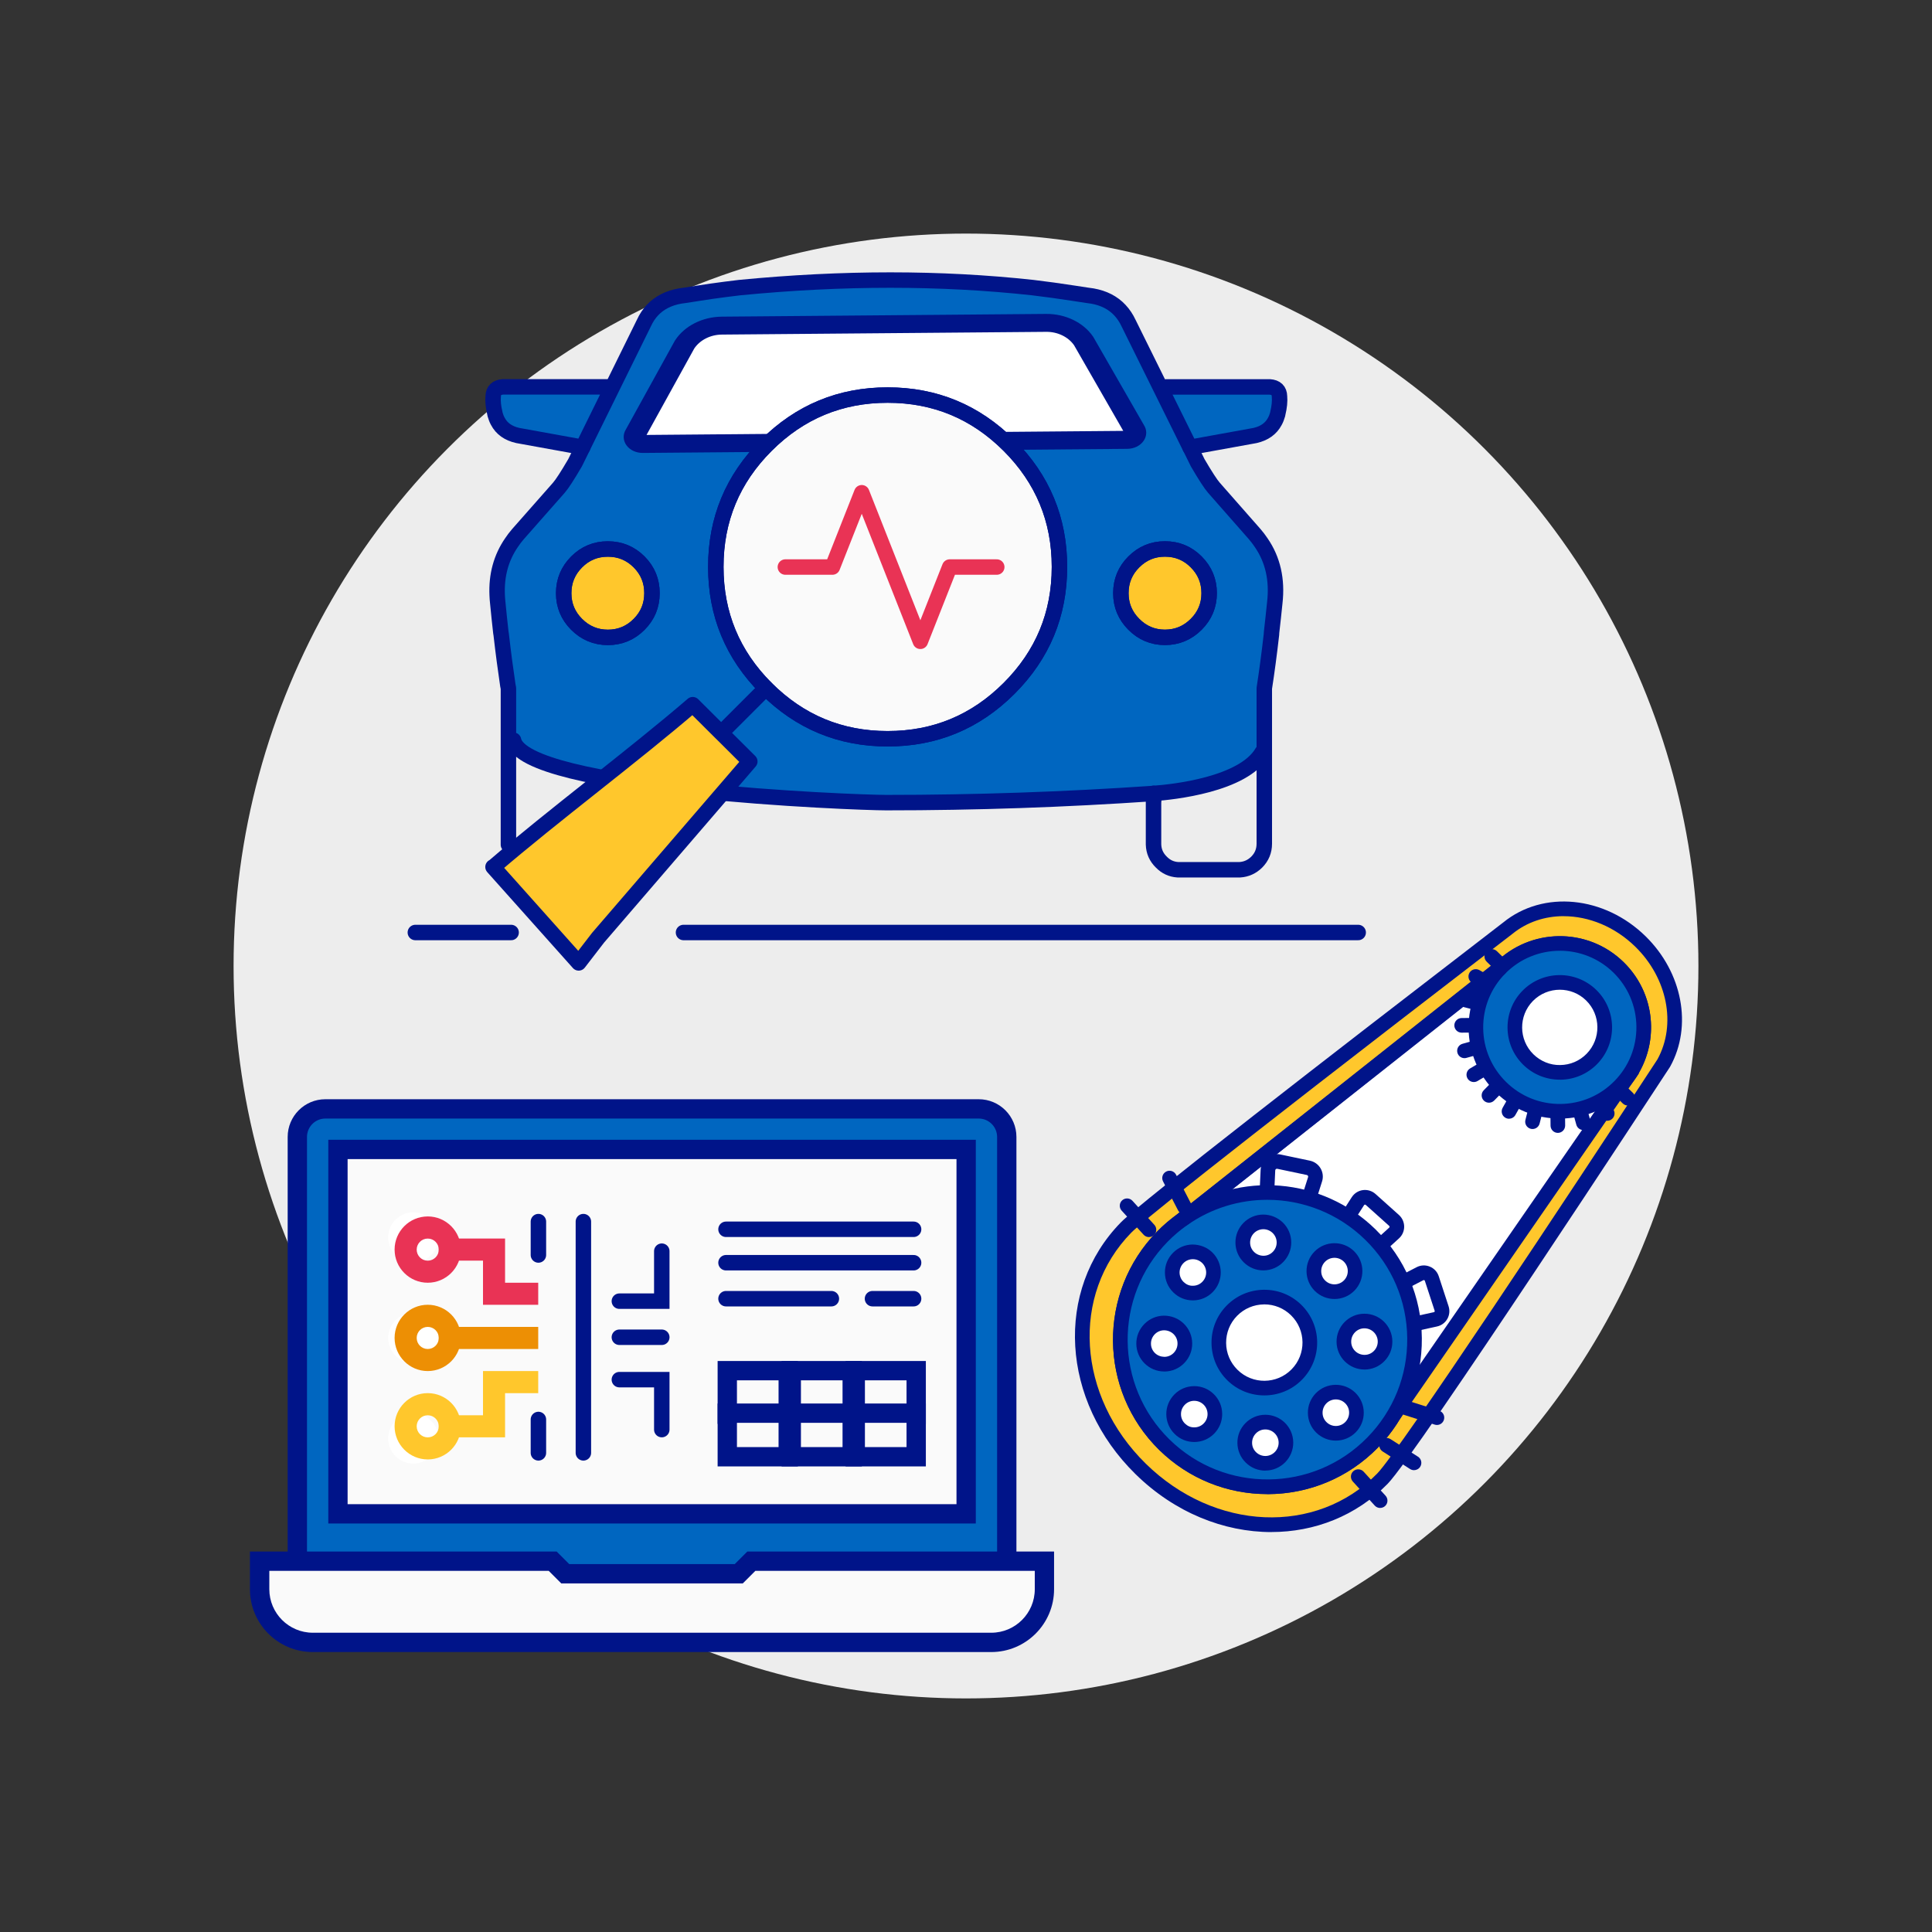 <?xml version="1.0" encoding="UTF-8"?> <svg xmlns="http://www.w3.org/2000/svg" viewBox="0 0 500 500"><rect x="0" y="0" width="500" height="500" fill="#333333" stroke="none"/><defs><style>.cls-1,.cls-2,.cls-3,.cls-4,.cls-5,.cls-6,.cls-7{stroke-linecap:round;}.cls-1,.cls-2,.cls-3,.cls-4,.cls-5,.cls-7{stroke:#001489;}.cls-1,.cls-2,.cls-3,.cls-5,.cls-6,.cls-7{stroke-width:4px;}.cls-1,.cls-2,.cls-3,.cls-6,.cls-7{stroke-linejoin:round;}.cls-1,.cls-2,.cls-8,.cls-6,.cls-7{fill-rule:evenodd;}.cls-1,.cls-9{fill:#ffc72c;}.cls-2,.cls-10,.cls-4{fill:#fafafa;}.cls-11,.cls-8{fill:#0066c0;}.cls-12{fill:#001489;}.cls-13{fill:#ed8f04;}.cls-14{fill:#e93355;}.cls-15{fill:#ededed;}.cls-16{fill:#fff;}.cls-3,.cls-5,.cls-6,.cls-7{fill:none;}.cls-4{stroke-width:5px;}.cls-4,.cls-5{stroke-miterlimit:10;}.cls-6{stroke:#e93355;}</style></defs><g id="Background_Circles"><circle class="cls-15" cx="250" cy="250" r="189.55"></circle></g><g id="Layer_1"><path class="cls-8" d="m330.96,102.55c-.04-1.5-.88-2.31-2.52-2.43h-28.37l-8.17-16.52c-.6-1.29-1.35-2.41-2.24-3.35-1.79-1.92-4.17-3.14-7.14-3.66-.43-.06-.86-.12-1.29-.18-1.2-.19-2.4-.38-3.6-.55-3.46-.54-6.98-1.02-10.55-1.45-23.83-2.6-49.1-2.6-75.82,0-2.48.29-4.93.61-7.35.95-1.07.16-2.14.33-3.2.49-1.18.18-2.36.36-3.54.55-.43.06-.86.12-1.29.18-2.99.52-5.39,1.74-7.2,3.66-.88.95-1.62,2.07-2.21,3.35l-8.14,16.52h-28.34c-1.64.12-2.48.93-2.52,2.43-.12,1.28.03,2.74.43,4.4.02.1.04.2.06.31.18.65.41,1.24.71,1.78.99,1.89,2.7,3.11,5.14,3.66l16.82,3.05-1.97,4c-2,3.41-3.4,5.57-4.21,6.49l-10.58,12c-.61.71-1.16,1.43-1.66,2.18-2.71,3.93-3.95,8.47-3.72,13.63.03.65.08,1.3.15,1.97.26,2.63.52,5.19.8,7.66.03.18.06.37.09.55.54,4.67,1.11,9.04,1.72,13.13.05.25.11.51.15.77v7.93c0,5.38-.35-.55-.35,4.83,2.66,12.86,89.91,16.82,98.13,16.82,23.09,0,46.15-.79,69.18-2.37h.03c4.89-.34,23.49-1.82,28.37-10.24,0-2.64.26-14.33.26-16.98.66-4.3,1.28-8.94,1.85-13.9,0-.18.02-.37.03-.55.29-2.47.56-5.03.83-7.66.69-5.98-.49-11.18-3.54-15.6-.5-.75-1.05-1.48-1.66-2.18l-10.55-12c-.81-.92-2.22-3.08-4.21-6.49l-1.97-4,16.82-3.05c2.43-.55,4.14-1.77,5.14-3.66.3-.54.53-1.14.71-1.78.02-.1.04-.21.06-.31.4-1.65.55-3.12.43-4.4Z"></path><path class="cls-9" d="m424.57,243.67c-10.04-9.84-24.89-11.15-34.33-3.47-.61.5-92.11,70.64-98.78,77.45-16.24,16.56-14.99,44.11,3.75,62.5,18.75,18.39,46.32,19.09,62.56,2.53,7.36-7.5,72.82-107.57,72.82-107.57,5.25-9.51,3.08-22.52-6.02-31.44Z"></path><path class="cls-12" d="m329.03,396.5c-12.28,0-25-5.03-35.15-14.99-19.35-18.98-21.01-47.6-3.78-65.18,4.97-5.07,54.7-43.58,95.55-74.99,2.06-1.59,3.27-2.52,3.4-2.62,10.33-8.41,26.17-6.87,36.84,3.6,9.53,9.35,12.15,23.21,6.35,33.71-.02.04-.05.08-.07.12-2.68,4.09-65.65,100.31-73.05,107.86-8.19,8.35-18.96,12.48-30.09,12.48Zm75.65-159.4c-4.82,0-9.48,1.5-13.25,4.57-.07.06-1.31,1.01-3.47,2.67-77.72,59.77-92.98,72.42-95.16,74.64-15.74,16.05-14.11,42.33,3.73,59.82,17.83,17.49,44.14,18.61,59.88,2.56,5.71-5.82,49.93-72.64,72.55-107.22,4.93-9.01,2.58-20.97-5.72-29.11h0c-5.32-5.22-12.09-7.92-18.56-7.92Zm25.91,38.01h.01-.01Z"></path><path class="cls-16" d="m418.89,250.37c-8.3-8.14-21.45-8.23-29.9-.44l-.06-.05-83.64,66.25h0c-1.57,1.17-3.07,2.47-4.48,3.91-14.73,15.02-14.49,39.13.53,53.85,15.02,14.73,39.13,14.49,53.85-.53,2.08-2.12,3.84-4.42,5.33-6.85l61.91-89.54-.06-.05c4.98-8.4,3.82-19.42-3.47-26.56Z"></path><path class="cls-12" d="m328,386.66c-10.11,0-20.22-3.8-27.99-11.41-15.74-15.43-15.98-40.79-.55-56.53,1.41-1.44,2.96-2.79,4.61-4.02.02-.01.03-.03.05-.04l83.64-66.25c.11-.08.22-.16.34-.21,9.26-8.18,23.27-7.85,32.12.83h0c7.65,7.5,9.27,19.12,4.03,28.42-.05.22-.14.43-.27.62l-61.91,89.54c-1.54,2.52-3.42,4.94-5.53,7.1-7.82,7.97-18.18,11.97-28.54,11.97Zm-21.43-69.12s-.09.08-.14.11c-1.53,1.14-2.96,2.38-4.26,3.71-6.77,6.9-10.44,16.03-10.35,25.69.09,9.67,3.95,18.72,10.85,25.48,6.9,6.77,16.04,10.42,25.69,10.35,9.67-.09,18.72-3.95,25.48-10.85,1.91-1.95,3.62-4.14,5.06-6.51l61.66-89.19c.04-.13.09-.26.17-.38,4.66-7.87,3.36-17.84-3.17-24.24h0c-7.54-7.39-19.52-7.56-27.29-.4-.17.15-.36.27-.55.36l-83.15,65.87Z"></path><path class="cls-12" d="m389.12,252.4c-.48,0-.96-.18-1.33-.54l-3.04-2.98c-.75-.73-.76-1.93-.03-2.68.73-.75,1.93-.76,2.68-.03l3.04,2.98c.75.73.76,1.93.03,2.68-.37.38-.86.57-1.35.57Z"></path><path class="cls-12" d="m385.64,256.7c-.31,0-.63-.08-.93-.25l-3.71-2.09c-.91-.51-1.23-1.67-.72-2.58.51-.91,1.67-1.23,2.58-.72l3.71,2.09c.91.51,1.23,1.67.72,2.58-.35.62-.99.96-1.65.96Z"></path><path class="cls-12" d="m383.39,261.75c-.16,0-.31-.02-.47-.06l-4.12-1.06c-1.01-.26-1.62-1.29-1.36-2.31s1.29-1.62,2.31-1.36l4.12,1.06c1.01.26,1.62,1.29,1.36,2.31-.22.85-.99,1.42-1.83,1.42Z"></path><path class="cls-12" d="m382.52,265.31l-4.26.04,4.26-.04Z"></path><path class="cls-12" d="m378.27,267.25c-1.04,0-1.88-.84-1.89-1.87,0-1.05.83-1.9,1.87-1.91l4.26-.04h.02c1.04,0,1.88.84,1.89,1.87,0,1.05-.83,1.9-1.87,1.91l-4.26.04h-.02Z"></path><path class="cls-12" d="m383.1,270.81l-4.1,1.14,4.1-1.14Z"></path><path class="cls-12" d="m379,273.85c-.83,0-1.59-.55-1.82-1.39-.28-1.01.31-2.05,1.32-2.33l4.1-1.14c1.01-.28,2.05.31,2.33,1.32.28,1.01-.31,2.05-1.32,2.33l-4.1,1.14c-.17.05-.34.07-.51.07Z"></path><path class="cls-12" d="m385.08,275.97l-3.66,2.16,3.66-2.16Z"></path><path class="cls-12" d="m381.42,280.03c-.65,0-1.28-.33-1.63-.93-.53-.9-.23-2.06.67-2.59l3.66-2.16c.9-.53,2.06-.23,2.59.67.53.9.23,2.06-.67,2.59l-3.66,2.16c-.3.18-.63.26-.96.26Z"></path><path class="cls-12" d="m388.33,280.45l-2.98,3.04,2.98-3.04Z"></path><path class="cls-12" d="m385.35,285.38c-.48,0-.96-.18-1.33-.54-.75-.73-.76-1.93-.03-2.68l2.98-3.04c.73-.75,1.93-.76,2.68-.03.75.73.76,1.93.03,2.68l-2.98,3.04c-.37.38-.86.57-1.35.57Z"></path><path class="cls-12" d="m392.62,283.93l-2.09,3.71,2.09-3.71Z"></path><path class="cls-12" d="m390.53,289.53c-.31,0-.63-.08-.93-.25-.91-.51-1.23-1.67-.72-2.58l2.09-3.71c.51-.91,1.67-1.23,2.58-.72.91.51,1.23,1.67.72,2.58l-2.09,3.71c-.35.62-.99.96-1.65.96Z"></path><path class="cls-12" d="m397.67,286.18l-1.06,4.12,1.06-4.12Z"></path><path class="cls-12" d="m396.61,292.19c-.16,0-.31-.02-.47-.06-1.01-.26-1.62-1.29-1.36-2.31l1.06-4.12c.26-1.01,1.29-1.62,2.31-1.36,1.01.26,1.62,1.29,1.36,2.31l-1.06,4.12c-.22.85-.99,1.42-1.83,1.42Z"></path><path class="cls-12" d="m403.13,287.04l.04,4.26-.04-4.26Z"></path><path class="cls-12" d="m403.17,293.19c-1.04,0-1.88-.84-1.89-1.87l-.04-4.26c0-1.05.83-1.9,1.87-1.91h.02c1.04,0,1.88.84,1.89,1.87l.04,4.26c0,1.05-.83,1.9-1.87,1.91h-.02Z"></path><path class="cls-12" d="m408.63,286.47l1.14,4.1-1.14-4.1Z"></path><path class="cls-12" d="m409.77,292.46c-.83,0-1.59-.55-1.82-1.39l-1.14-4.1c-.28-1.01.31-2.05,1.32-2.33,1.01-.28,2.05.31,2.33,1.32l1.14,4.1c.28,1.01-.31,2.05-1.32,2.33-.17.05-.34.07-.51.07Z"></path><path class="cls-12" d="m415.95,290.05c-.65,0-1.28-.33-1.63-.93l-2.16-3.66c-.53-.9-.23-2.06.67-2.59.9-.53,2.06-.23,2.59.67l2.16,3.66c.53.9.23,2.06-.67,2.59-.3.18-.63.26-.96.26Z"></path><path class="cls-12" d="m421.3,286.11c-.48,0-.96-.18-1.33-.54l-3.04-2.98c-.75-.73-.76-1.93-.03-2.68.73-.75,1.93-.76,2.68-.03l3.04,2.98c.75.73.76,1.93.03,2.68-.37.38-.86.57-1.35.57Z"></path><path class="cls-12" d="m357.18,390.26c-.51,0-1.03-.21-1.4-.62l-5.67-6.22c-.7-.77-.65-1.97.12-2.67.77-.7,1.97-.65,2.68.12l5.67,6.22c.7.77.65,1.97-.12,2.67-.36.33-.82.49-1.28.49Z"></path><path class="cls-12" d="m365.94,380.48c-.35,0-.7-.1-1.02-.3l-7.09-4.54c-.88-.56-1.14-1.74-.57-2.62.56-.88,1.73-1.14,2.62-.57l7.09,4.54c.88.56,1.14,1.74.57,2.62-.36.56-.97.87-1.6.87Z"></path><path class="cls-12" d="m371.87,368.78c-.19,0-.38-.03-.57-.09l-8.02-2.55c-1-.32-1.55-1.38-1.23-2.38.32-1,1.38-1.54,2.38-1.23l8.02,2.55c1,.32,1.55,1.38,1.23,2.38-.26.81-1,1.32-1.8,1.32Z"></path><path class="cls-16" d="m362.3,332.32l5.2-2.69c1.19-.62,2.65-.02,3.06,1.25l2.54,7.76c.4,1.22-.34,2.52-1.6,2.8l-5.87,1.29-3.34-10.41Z"></path><path class="cls-12" d="m365.63,344.63c-.87,0-1.65-.6-1.85-1.49-.22-1.02.42-2.03,1.44-2.26l5.87-1.29c.1-.02.15-.09.18-.13s.05-.13.02-.23l-2.54-7.76c-.03-.08-.08-.14-.16-.17-.08-.03-.16-.03-.23.01l-5.2,2.69c-.93.48-2.07.12-2.55-.81-.48-.93-.12-2.07.81-2.55l5.2-2.69c1.06-.55,2.3-.61,3.41-.15,1.11.45,1.95,1.36,2.32,2.5l2.54,7.76c.36,1.09.24,2.29-.33,3.28-.57,1-1.54,1.71-2.66,1.95l-5.87,1.29c-.14.03-.27.04-.41.04Z"></path><path class="cls-16" d="m356.38,323.13l4.43-4.04c.96-.87.95-2.38-.01-3.24l-6.06-5.43c-1-.9-2.57-.68-3.3.45l-3.15,4.92,8.1,7.34Z"></path><path class="cls-12" d="m356.38,325.03c-.51,0-1.03-.21-1.4-.62-.7-.77-.65-1.97.12-2.67l4.43-4.04c.08-.07.09-.16.09-.22,0-.06-.02-.14-.1-.22l-6.06-5.43c-.08-.07-.18-.08-.23-.07-.06,0-.15.04-.21.13l-3.15,4.92c-.56.88-1.74,1.14-2.62.57s-1.14-1.74-.57-2.62l3.15-4.92c.65-1.01,1.7-1.68,2.88-1.84,1.19-.16,2.38.21,3.27,1l6.06,5.43c.86.77,1.35,1.87,1.36,3.02,0,1.15-.48,2.26-1.33,3.03l-4.43,4.04c-.36.33-.82.49-1.28.49Z"></path><path class="cls-16" d="m338.56,310.79l1.77-5.57c.42-1.31-.39-2.69-1.74-2.98l-7.66-1.61c-1.4-.29-2.73.74-2.8,2.17l-.26,5.68,10.68,2.31Z"></path><path class="cls-12" d="m338.56,312.68c-.19,0-.38-.03-.57-.09-1-.32-1.55-1.38-1.23-2.38l1.77-5.57c.05-.15,0-.27-.04-.35-.04-.08-.13-.17-.28-.2l-7.66-1.61c-.16-.03-.28.03-.35.08-.07.06-.16.16-.17.32l-.26,5.68c-.05,1.04-.94,1.84-1.98,1.8-1.04-.05-1.85-.93-1.8-1.98l.26-5.68c.06-1.24.65-2.38,1.63-3.14.98-.76,2.24-1.05,3.45-.79l7.66,1.61c1.16.24,2.18.97,2.78,2,.6,1.03.74,2.27.37,3.4l-1.77,5.57c-.26.81-1,1.32-1.8,1.32Z"></path><path class="cls-12" d="m306.55,314.24c-.69,0-1.35-.37-1.68-1.02l-3.87-7.47c-.48-.93-.12-2.07.81-2.55.93-.48,2.07-.12,2.55.81l3.87,7.47c.48.93.12,2.07-.81,2.55-.28.14-.58.21-.87.21Z"></path><path class="cls-12" d="m297.36,320.16c-.51,0-1.03-.21-1.4-.62l-5.67-6.22c-.7-.77-.65-1.97.12-2.67.77-.7,1.97-.65,2.67.12l5.67,6.22c.7.77.65,1.97-.12,2.67-.36.33-.82.49-1.28.49Z"></path><path class="cls-11" d="m354.66,319.52c15.02,14.73,15.25,38.84.53,53.85-14.73,15.02-38.84,15.25-53.85.53-15.02-14.73-15.25-38.84-.53-53.85,1.67-1.7,3.46-3.22,5.35-4.54,14.74-10.34,35.19-9.04,48.5,4.02Z"></path><path class="cls-12" d="m327.99,386.68c-10.53,0-20.45-4.05-27.98-11.43-15.74-15.43-15.98-40.79-.55-56.53,1.73-1.77,3.62-3.37,5.62-4.77,15.75-11.04,37.16-9.27,50.91,4.22h0c7.62,7.48,11.88,17.47,11.98,28.15.1,10.68-3.96,20.76-11.43,28.38-7.48,7.62-17.47,11.88-28.15,11.98-.13,0-.27,0-.4,0Zm-.01-76.17c-7.22,0-14.46,2.15-20.72,6.54-1.8,1.26-3.52,2.72-5.09,4.32-13.97,14.25-13.75,37.2.5,51.17,14.25,13.97,37.2,13.75,51.17-.5,6.77-6.9,10.44-16.02,10.35-25.69-.09-9.67-3.95-18.72-10.85-25.48h0c-6.98-6.85-16.15-10.36-25.36-10.36Z"></path><path class="cls-11" d="m418.89,250.37c8.56,8.4,8.7,22.16.3,30.72-8.4,8.56-22.15,8.69-30.71.29-8.56-8.4-8.7-22.14-.3-30.71,8.4-8.56,22.15-8.7,30.71-.31Z"></path><path class="cls-12" d="m403.68,289.49c-6.22,0-12.09-2.39-16.53-6.76-4.5-4.42-7.02-10.32-7.08-16.62-.06-6.3,2.34-12.26,6.75-16.76,9.12-9.3,24.1-9.45,33.39-.33h0c4.5,4.42,7.02,10.32,7.08,16.63.06,6.31-2.34,12.26-6.75,16.77-4.41,4.5-10.32,7.01-16.63,7.07-.08,0-.15,0-.23,0Zm0-43.43c-5.14,0-10.28,1.98-14.16,5.94-3.71,3.78-5.72,8.78-5.67,14.07.05,5.29,2.16,10.25,5.94,13.96,3.78,3.71,8.77,5.72,14.08,5.67,5.3-.05,10.25-2.16,13.96-5.94,3.71-3.78,5.72-8.78,5.67-14.08-.05-5.3-2.16-10.26-5.94-13.97-3.85-3.77-8.86-5.66-13.87-5.66Z"></path><path class="cls-16" d="m411.84,257.57c4.59,4.5,4.66,11.88.16,16.47-4.5,4.59-11.87,4.66-16.46.16s-4.66-11.87-.16-16.46c4.5-4.59,11.87-4.67,16.46-.16Z"></path><path class="cls-12" d="m403.68,279.42c-3.57,0-6.93-1.37-9.48-3.87-5.33-5.22-5.41-13.81-.19-19.14,5.23-5.33,13.81-5.42,19.14-.19h0c5.33,5.23,5.41,13.82.19,19.15-2.53,2.58-5.92,4.02-9.53,4.06-.04,0-.09,0-.13,0Zm0-23.28c-2.53,0-5.06.98-6.97,2.92-3.76,3.84-3.7,10.02.13,13.78,1.86,1.82,4.37,2.85,6.92,2.79,2.6-.02,5.04-1.06,6.86-2.92,3.76-3.84,3.7-10.03-.13-13.79h0c-1.89-1.86-4.36-2.78-6.82-2.78Z"></path><circle class="cls-16" cx="327.21" cy="347.46" r="11.78" transform="translate(-135.98 462.56) rotate(-60.67)"></circle><path class="cls-12" d="m327.21,361.13c-3.46,0-6.92-1.3-9.57-3.9-2.61-2.56-4.06-5.98-4.1-9.63-.04-3.65,1.35-7.1,3.91-9.71s5.98-4.06,9.63-4.1c3.66-.04,7.1,1.35,9.71,3.91h0c5.38,5.28,5.47,13.95.19,19.34-2.67,2.73-6.22,4.09-9.76,4.09Zm0-23.55s-.07,0-.1,0c-2.64.03-5.11,1.08-6.96,2.96-1.85,1.89-2.85,4.38-2.83,7.02s1.08,5.11,2.96,6.96c3.89,3.82,10.16,3.76,13.98-.14,3.82-3.89,3.76-10.16-.14-13.98h0c-1.86-1.83-4.32-2.83-6.92-2.83Z"></path><circle class="cls-16" cx="308.71" cy="329.32" r="5.33" transform="translate(-.53 .5) rotate(-.09)"></circle><path class="cls-16" d="m301.25,342.39c2.94-.03,5.35,2.33,5.38,5.28.03,2.94-2.33,5.35-5.28,5.38-2.94.03-5.35-2.33-5.38-5.28-.03-2.94,2.33-5.35,5.28-5.38Z"></path><circle class="cls-16" cx="309.07" cy="365.96" r="5.33" transform="translate(-3.55 3.03) rotate(-.56)"></circle><path class="cls-16" d="m322.14,373.43c-.03-2.94,2.33-5.35,5.28-5.38,2.94-.03,5.35,2.33,5.38,5.28.03,2.94-2.33,5.35-5.28,5.38-2.94.03-5.35-2.33-5.38-5.28Z"></path><circle class="cls-16" cx="345.72" cy="365.61" r="5.33" transform="translate(-156.86 340.94) rotate(-43.79)"></circle><path class="cls-16" d="m353.18,352.54c-2.94.03-5.35-2.33-5.38-5.28-.03-2.94,2.33-5.35,5.28-5.38,2.94-.03,5.35,2.33,5.38,5.28s-2.33,5.35-5.28,5.38Z"></path><path class="cls-16" d="m349.16,332.7c-2.06,2.1-5.44,2.13-7.54.07s-2.13-5.44-.07-7.54,5.44-2.13,7.54-.07,2.13,5.44.07,7.54Z"></path><path class="cls-16" d="m332.29,321.5c.03,2.94-2.33,5.35-5.28,5.38-2.94.03-5.35-2.33-5.38-5.28-.03-2.94,2.33-5.35,5.28-5.38,2.94-.03,5.35,2.33,5.38,5.28Z"></path><path class="cls-12" d="m308.71,336.54c-1.9,0-3.7-.73-5.06-2.07-1.38-1.35-2.15-3.16-2.17-5.09-.02-1.93.71-3.75,2.07-5.13,1.35-1.38,3.16-2.15,5.09-2.17,1.92.02,3.75.71,5.13,2.07h0c2.84,2.79,2.89,7.37.1,10.22-1.35,1.38-3.16,2.15-5.09,2.17-.02,0-.05,0-.07,0Zm0-10.66c-.89,0-1.78.34-2.45,1.03-1.33,1.35-1.31,3.53.05,4.86.66.64,1.5,1.03,2.44.98.92,0,1.78-.37,2.42-1.03,1.33-1.35,1.31-3.53-.05-4.86h0c-.67-.65-1.54-.98-2.41-.98Z"></path><path class="cls-12" d="m301.3,354.94c-3.95,0-7.18-3.19-7.22-7.15-.02-1.93.72-3.75,2.07-5.13,1.35-1.38,3.16-2.15,5.09-2.17h0c1.92,0,3.75.72,5.13,2.07,1.38,1.35,2.15,3.16,2.17,5.09.02,1.93-.72,3.75-2.07,5.13-1.35,1.38-3.16,2.15-5.09,2.17h-.07Zm-.03-10.66c-.92,0-1.78.37-2.42,1.03-.64.66-.99,1.52-.98,2.44,0,.92.37,1.78,1.03,2.42.66.64,1.53.96,2.44.98.92,0,1.78-.37,2.42-1.03.64-.66.99-1.52.98-2.44,0-.92-.37-1.78-1.03-2.42-.66-.64-1.55-.98-2.44-.98h0Zm-.02-1.89h.01-.01Z"></path><path class="cls-12" d="m309.07,373.19c-1.9,0-3.7-.73-5.06-2.07-1.38-1.35-2.15-3.16-2.17-5.09-.02-1.93.72-3.75,2.07-5.13,1.35-1.38,3.16-2.15,5.09-2.17.02,0,.05,0,.07,0,1.9,0,3.7.73,5.06,2.07,1.38,1.35,2.15,3.16,2.17,5.09.02,1.93-.72,3.75-2.07,5.13s-3.16,2.15-5.09,2.17c-.02,0-.05,0-.07,0Zm0-10.66s-.02,0-.03,0c-.92,0-1.78.37-2.42,1.03h0c-.64.66-.99,1.52-.98,2.44,0,.92.37,1.78,1.03,2.42.66.64,1.47,1.01,2.44.98.92,0,1.78-.37,2.42-1.03,1.33-1.35,1.31-3.53-.05-4.86-.65-.63-1.5-.98-2.41-.98Zm-3.81-.3h.01-.01Z"></path><path class="cls-12" d="m327.47,380.6c-1.9,0-3.7-.73-5.06-2.07-1.38-1.35-2.15-3.16-2.17-5.09-.02-1.93.71-3.75,2.07-5.13,1.35-1.38,3.16-2.15,5.09-2.17h.07c3.95,0,7.18,3.19,7.22,7.15.04,3.98-3.17,7.26-7.15,7.29h-.07Zm0-10.66h-.03c-.92,0-1.78.37-2.42,1.03-.64.66-.99,1.52-.98,2.44h0c0,.92.37,1.78,1.03,2.42.65.63,1.5.98,2.41.98h.03c1.89-.02,3.42-1.58,3.4-3.47-.02-1.88-1.56-3.4-3.44-3.4Z"></path><path class="cls-12" d="m345.71,372.83c-1.83,0-3.65-.69-5.06-2.06-1.38-1.35-2.15-3.16-2.17-5.09-.02-1.93.72-3.75,2.07-5.13,2.79-2.84,7.37-2.89,10.22-.1,1.38,1.35,2.15,3.16,2.17,5.09.02,1.93-.71,3.75-2.07,5.13-1.41,1.44-3.29,2.16-5.16,2.16Zm0-10.66c-.89,0-1.78.34-2.45,1.03-.64.66-.99,1.52-.98,2.44,0,.92.37,1.78,1.03,2.42h0c1.35,1.33,3.53,1.31,4.86-.05.64-.66.99-1.52.98-2.44,0-.92-.37-1.78-1.03-2.42-.67-.66-1.54-.98-2.41-.98Z"></path><path class="cls-12" d="m353.12,354.43c-3.95,0-7.18-3.19-7.22-7.15-.04-3.98,3.17-7.26,7.15-7.29h.07c3.95,0,7.18,3.19,7.22,7.15.02,1.93-.71,3.75-2.07,5.13-1.35,1.38-3.16,2.15-5.09,2.17h-.07Zm0-10.66h-.03c-.92,0-1.78.37-2.42,1.03-.64.66-.99,1.52-.98,2.44,0,.92.37,1.78,1.03,2.42.65.64,1.52.98,2.44.98h0c.92,0,1.78-.37,2.42-1.03.64-.66.99-1.52.98-2.44-.02-1.88-1.56-3.4-3.44-3.4Z"></path><path class="cls-12" d="m345.36,336.18c-1.83,0-3.65-.69-5.06-2.06-1.38-1.35-2.15-3.16-2.17-5.09-.02-1.93.71-3.75,2.07-5.13,2.79-2.84,7.37-2.89,10.22-.1,2.84,2.79,2.89,7.37.1,10.22h0c-1.41,1.44-3.28,2.16-5.16,2.16Zm3.81-3.49h.01-.01Zm-3.81-7.17c-.89,0-1.78.34-2.45,1.03-.64.66-.99,1.52-.98,2.44,0,.92.37,1.78,1.03,2.42,1.35,1.33,3.53,1.3,4.86-.05h0c1.33-1.35,1.31-3.53-.05-4.86-.67-.65-1.54-.98-2.41-.98Z"></path><path class="cls-12" d="m326.96,328.78c-1.9,0-3.69-.73-5.06-2.07-1.38-1.35-2.15-3.16-2.17-5.09-.04-3.98,3.17-7.26,7.15-7.29,4.02,0,7.26,3.17,7.29,7.15h0c.02,1.93-.72,3.75-2.07,5.13-1.35,1.38-3.16,2.15-5.09,2.17h-.07Zm0-10.66h-.03c-1.9.02-3.42,1.58-3.4,3.47,0,.92.37,1.78,1.03,2.42.66.64,1.54.98,2.44.98.92,0,1.78-.37,2.42-1.03.64-.66.99-1.52.98-2.44h0c-.02-1.88-1.56-3.4-3.44-3.4Z"></path><path class="cls-12" d="m306.16,315.5l82.01-64.83-82.01,64.83Z"></path><path class="cls-12" d="m306.16,317.4c-.56,0-1.11-.25-1.49-.72-.65-.82-.51-2.01.31-2.66l82.01-64.83c.82-.65,2.01-.51,2.66.31.65.82.51,2.01-.31,2.66l-82.01,64.83c-.35.27-.76.41-1.17.41Z"></path><path class="cls-7" d="m157.74,100.12h-27.58c-1.64.12-2.48.93-2.52,2.43-.12,1.28.03,2.74.43,4.4.02.1.04.2.06.31.18.65.41,1.24.71,1.78.99,1.89,2.7,3.11,5.14,3.66l16.82,3.05,15.84-32.14c.59-1.29,1.33-2.41,2.21-3.35,1.81-1.92,4.21-3.14,7.2-3.66.43-.06.86-.12,1.29-.18,1.18-.19,2.36-.38,3.54-.55,1.06-.17,2.13-.33,3.2-.49,2.43-.34,4.88-.66,7.35-.95,26.72-2.6,51.99-2.6,75.82,0,3.57.43,7.09.91,10.55,1.45,1.2.18,2.4.36,3.6.55.43.06.86.12,1.29.18,2.97.52,5.35,1.74,7.14,3.66.89.95,1.64,2.07,2.24,3.35l15.9,32.14,16.82-3.05c2.43-.55,4.14-1.77,5.14-3.66.3-.54.53-1.14.71-1.78.02-.1.04-.21.06-.31.4-1.65.55-3.12.43-4.4-.04-1.5-.88-2.31-2.52-2.43h-26.77"></path><path class="cls-1" d="m165.41,145.43c2.22,2.23,3.33,4.93,3.32,8.09,0,3.15-1.1,5.83-3.32,8.06-2.23,2.24-4.92,3.37-8.09,3.38-3.16-.01-5.86-1.14-8.09-3.38-2.23-2.23-3.35-4.91-3.35-8.06,0-3.16,1.12-5.85,3.35-8.09,2.23-2.24,4.92-3.35,8.09-3.35s5.86,1.12,8.09,3.35Z"></path><path class="cls-7" d="m131.58,218.6v-40.48c-.05-.26-.1-.52-.15-.77-.61-4.09-1.19-8.47-1.72-13.13-.03-.18-.06-.37-.09-.55-.28-2.47-.55-5.03-.8-7.66-.07-.67-.13-1.32-.15-1.97-.23-5.16,1.01-9.7,3.72-13.63.5-.75,1.05-1.48,1.66-2.18l10.58-12c.81-.92,2.22-3.08,4.21-6.49l1.97-4"></path><line class="cls-3" x1="132.28" y1="241.33" x2="107.49" y2="241.33"></line><path class="cls-7" d="m307.98,115.74l1.97,4c1.99,3.41,3.4,5.57,4.21,6.49l10.55,12c.61.71,1.16,1.43,1.66,2.18,3.05,4.41,4.23,9.61,3.54,15.6-.27,2.63-.54,5.19-.83,7.66-.01.18-.02.37-.03.55-.57,4.97-1.18,9.6-1.85,13.9v40.23c0,1.87-.66,3.46-1.97,4.77-1.22,1.2-2.67,1.86-4.34,1.97h-16.09c-1.65-.11-3.06-.76-4.24-1.97-1.3-1.26-1.98-2.79-2.03-4.58v-13.19c-23.03,1.58-46.08,2.37-69.18,2.37-8.23,0-93.79-3.3-96.45-16.16"></path><path class="cls-1" d="m312.93,153.51c0-3.16-1.12-5.85-3.35-8.09s-4.93-3.35-8.09-3.35-5.83,1.12-8.06,3.35c-2.24,2.23-3.35,4.93-3.35,8.09,0,3.15,1.12,5.83,3.35,8.06,2.22,2.24,4.91,3.37,8.06,3.38,3.16-.01,5.85-1.14,8.09-3.38,2.23-2.23,3.35-4.91,3.35-8.06Z"></path><path class="cls-7" d="m165.41,145.43c2.22,2.23,3.33,4.93,3.32,8.09,0,3.15-1.1,5.83-3.32,8.06-2.23,2.24-4.92,3.37-8.09,3.38-3.16-.01-5.86-1.14-8.09-3.38-2.23-2.23-3.35-4.91-3.35-8.06,0-3.16,1.12-5.85,3.35-8.09,2.23-2.24,4.92-3.35,8.09-3.35s5.86,1.12,8.09,3.35Z"></path><path class="cls-7" d="m312.93,153.51c0-3.16-1.12-5.85-3.35-8.09s-4.93-3.35-8.09-3.35-5.83,1.12-8.06,3.35c-2.24,2.23-3.35,4.93-3.35,8.09,0,3.15,1.12,5.83,3.35,8.06,2.22,2.24,4.91,3.37,8.06,3.38,3.16-.01,5.85-1.14,8.09-3.38,2.23-2.23,3.35-4.91,3.35-8.06Z"></path><path class="cls-7" d="m298.54,205.34h.03c4.89-.34,23.23-2.26,28.11-10.69"></path><path class="cls-7" d="m298.57,205.34c0,.14,0,.28,0,.43l-.03,1.23"></path><line class="cls-3" x1="351.5" y1="241.33" x2="176.89" y2="241.33"></line><path class="cls-11" d="m76.95,408.79v-114.56c0-4,3.25-7.25,7.25-7.25h169.09c4,0,7.26,3.25,7.26,7.25v114.56H76.95Z"></path><path class="cls-12" d="m253.29,289.48c2.62,0,4.76,2.13,4.76,4.76v112.06H79.45v-112.06c0-2.62,2.13-4.76,4.76-4.76h169.09m0-5H84.21c-5.39,0-9.76,4.37-9.76,9.76v117.06h188.6v-117.06c0-5.39-4.37-9.76-9.76-9.76h0Z"></path><rect class="cls-4" x="87.46" y="297.48" width="162.58" height="94.3"></rect><path class="cls-16" d="m194.76,404.79l-3.25,3.25h-45.52l-3.25-3.25h-74.79v6.5c0,7.18,5.82,13.01,13.01,13.01h175.59c7.18,0,13.01-5.82,13.01-13.01v-6.5h-74.79Z"></path><path class="cls-10" d="m80.96,425.05c-7.59,0-13.76-6.17-13.76-13.76v-7.25h75.85l3.25,3.25h44.9l3.25-3.25h75.85v7.25c0,7.59-6.17,13.76-13.76,13.76H80.96Z"></path><path class="cls-12" d="m267.8,406.54v4.75c0,6.21-5.05,11.26-11.26,11.26H80.96c-6.21,0-11.26-5.05-11.26-11.26v-4.75h72.31l1.79,1.79,1.46,1.46h46.97l1.46-1.46,1.79-1.79h72.31m5-5h-79.39l-3.25,3.25h-42.83l-3.25-3.25h-79.39v9.75c0,8.97,7.29,16.26,16.26,16.26h175.59c8.96,0,16.26-7.29,16.26-16.26v-9.75h0Z"></path><rect class="cls-13" x="113.56" y="343.4" width="25.73" height="5.72"></rect><polygon class="cls-14" points="139.29 337.68 125 337.68 125 326.25 113.56 326.25 113.56 320.53 130.71 320.53 130.71 331.97 139.29 331.97 139.29 337.68"></polygon><polygon class="cls-9" points="130.71 371.98 113.56 371.98 113.56 366.27 125 366.27 125 354.83 139.29 354.83 139.29 360.55 130.71 360.55 130.71 371.98"></polygon><path class="cls-16" d="m106.97,339.76c3.59,0,6.5,2.91,6.5,6.5s-2.91,6.5-6.5,6.5-6.5-2.91-6.5-6.5,2.91-6.5,6.5-6.5Z"></path><path class="cls-13" d="m110.7,354.83c-4.73,0-8.58-3.85-8.58-8.58s3.85-8.58,8.58-8.58,8.58,3.85,8.58,8.58-3.85,8.58-8.58,8.58Zm0-11.43c-1.58,0-2.86,1.28-2.86,2.86s1.28,2.86,2.86,2.86,2.86-1.28,2.86-2.86-1.28-2.86-2.86-2.86Z"></path><path class="cls-16" d="m106.97,313.74c3.59,0,6.5,2.91,6.5,6.5s-2.91,6.5-6.5,6.5-6.5-2.91-6.5-6.5,2.91-6.5,6.5-6.5Z"></path><path class="cls-14" d="m110.7,331.97c-4.73,0-8.58-3.85-8.58-8.58s3.85-8.58,8.58-8.58,8.58,3.85,8.58,8.58-3.85,8.58-8.58,8.58Zm0-11.43c-1.58,0-2.86,1.28-2.86,2.86s1.28,2.86,2.86,2.86,2.86-1.28,2.86-2.86-1.28-2.86-2.86-2.86Z"></path><path class="cls-16" d="m106.97,365.77c3.59,0,6.5,2.91,6.5,6.5s-2.91,6.5-6.5,6.5-6.5-2.91-6.5-6.5,2.91-6.5,6.5-6.5Z"></path><path class="cls-9" d="m110.7,377.7c-4.73,0-8.58-3.85-8.58-8.58s3.85-8.58,8.58-8.58,8.58,3.85,8.58,8.58-3.85,8.58-8.58,8.58Zm0-11.43c-1.58,0-2.86,1.28-2.86,2.86s1.28,2.86,2.86,2.86,2.86-1.28,2.86-2.86-1.28-2.86-2.86-2.86Z"></path><rect class="cls-16" x="188.26" y="352.76" width="48.77" height="13.01"></rect><rect class="cls-16" x="188.26" y="365.77" width="48.77" height="13.01"></rect><line class="cls-5" x1="187.89" y1="318.14" x2="236.44" y2="318.14"></line><line class="cls-5" x1="187.89" y1="326.79" x2="236.44" y2="326.79"></line><line class="cls-5" x1="225.8" y1="336.1" x2="236.44" y2="336.1"></line><line class="cls-5" x1="187.89" y1="336.1" x2="215.16" y2="336.1"></line><line class="cls-5" x1="150.98" y1="316.15" x2="150.98" y2="376"></line><polyline class="cls-5" points="160.29 357.05 171.27 357.05 171.27 369.98"></polyline><polyline class="cls-5" points="160.29 336.74 171.27 336.74 171.27 323.8"></polyline><line class="cls-5" x1="160.29" y1="346.08" x2="171.27" y2="346.08"></line><line class="cls-5" x1="139.34" y1="316.15" x2="139.34" y2="324.79"></line><line class="cls-5" x1="139.34" y1="367.36" x2="139.34" y2="376"></line><rect class="cls-4" x="188.22" y="354.72" width="15.77" height="11.28"></rect><rect class="cls-4" x="204.78" y="354.72" width="15.77" height="11.28"></rect><rect class="cls-4" x="221.34" y="354.72" width="15.77" height="11.28"></rect><rect class="cls-4" x="188.22" y="365.72" width="15.77" height="11.28"></rect><rect class="cls-4" x="204.78" y="365.72" width="15.77" height="11.28"></rect><rect class="cls-4" x="221.34" y="365.72" width="15.77" height="11.28"></rect><path class="cls-16" d="m293.55,111.08l-13.1-22.81c-2.01-2.95-5.71-4.74-9.7-4.71l-83.95.71c-3.99.03-7.66,1.89-9.62,4.87l-12.71,23.02c-.81,1.23.23,2.74,1.87,2.73l125.37-1.06c1.64-.01,2.66-1.54,1.83-2.76Z"></path><path class="cls-12" d="m291.74,116.16l-125.37,1.06c-1.76.01-3.34-.73-4.25-1.99-.89-1.24-.95-2.8-.15-4.08l12.68-22.97s.06-.1.09-.14c2.44-3.71,7.06-6.04,12.05-6.09l83.95-.71c4.99-.04,9.65,2.21,12.15,5.88.03.05.06.09.09.14l13.07,22.75c.82,1.27.79,2.82-.08,4.08-.89,1.28-2.46,2.05-4.22,2.07Zm-.62-3.93h.02s-.02,0-.02,0Zm-123.8.33l123.38-1.05-12.73-22.16c-1.51-2.17-4.27-3.5-7.2-3.47l-83.95.71c-2.94.02-5.66,1.4-7.14,3.59l-12.35,22.37Z"></path><path class="cls-2" d="m185.25,146.72c0,12.24,4.33,22.7,12.98,31.37.02.02.04.04.06.06,8.69,8.69,19.17,13.04,31.43,13.04s22.74-4.35,31.43-13.04c8.7-8.7,13.04-19.17,13.04-31.44s-4.35-22.74-13.04-31.43c-8.69-8.69-19.17-13.04-31.43-13.04s-22.74,4.35-31.43,13.04c-8.7,8.69-13.04,19.17-13.04,31.43Z"></path><path class="cls-7" d="m185.25,146.72c0,12.24,4.33,22.7,12.98,31.37.02.02.04.04.06.06,8.69,8.69,19.17,13.04,31.43,13.04s22.74-4.35,31.43-13.04c8.7-8.7,13.04-19.17,13.04-31.44s-4.35-22.74-13.04-31.43c-8.69-8.69-19.17-13.04-31.43-13.04s-22.74,4.35-31.43,13.04c-8.7,8.69-13.04,19.17-13.04,31.43Z"></path><polyline class="cls-6" points="203.25 146.75 215.43 146.75 223.02 127.52 238.19 165.97 245.78 146.75 257.96 146.75"></polyline><path class="cls-1" d="m186.64,189.69l7.41,7.38c-13.08,15.19-26.16,30.39-39.25,45.59l-5.04,6.54-22.17-24.83h.09c15.16-13.07,36.43-28.93,51.6-42l7.35,7.32,11.6-11.6"></path></g></svg> 